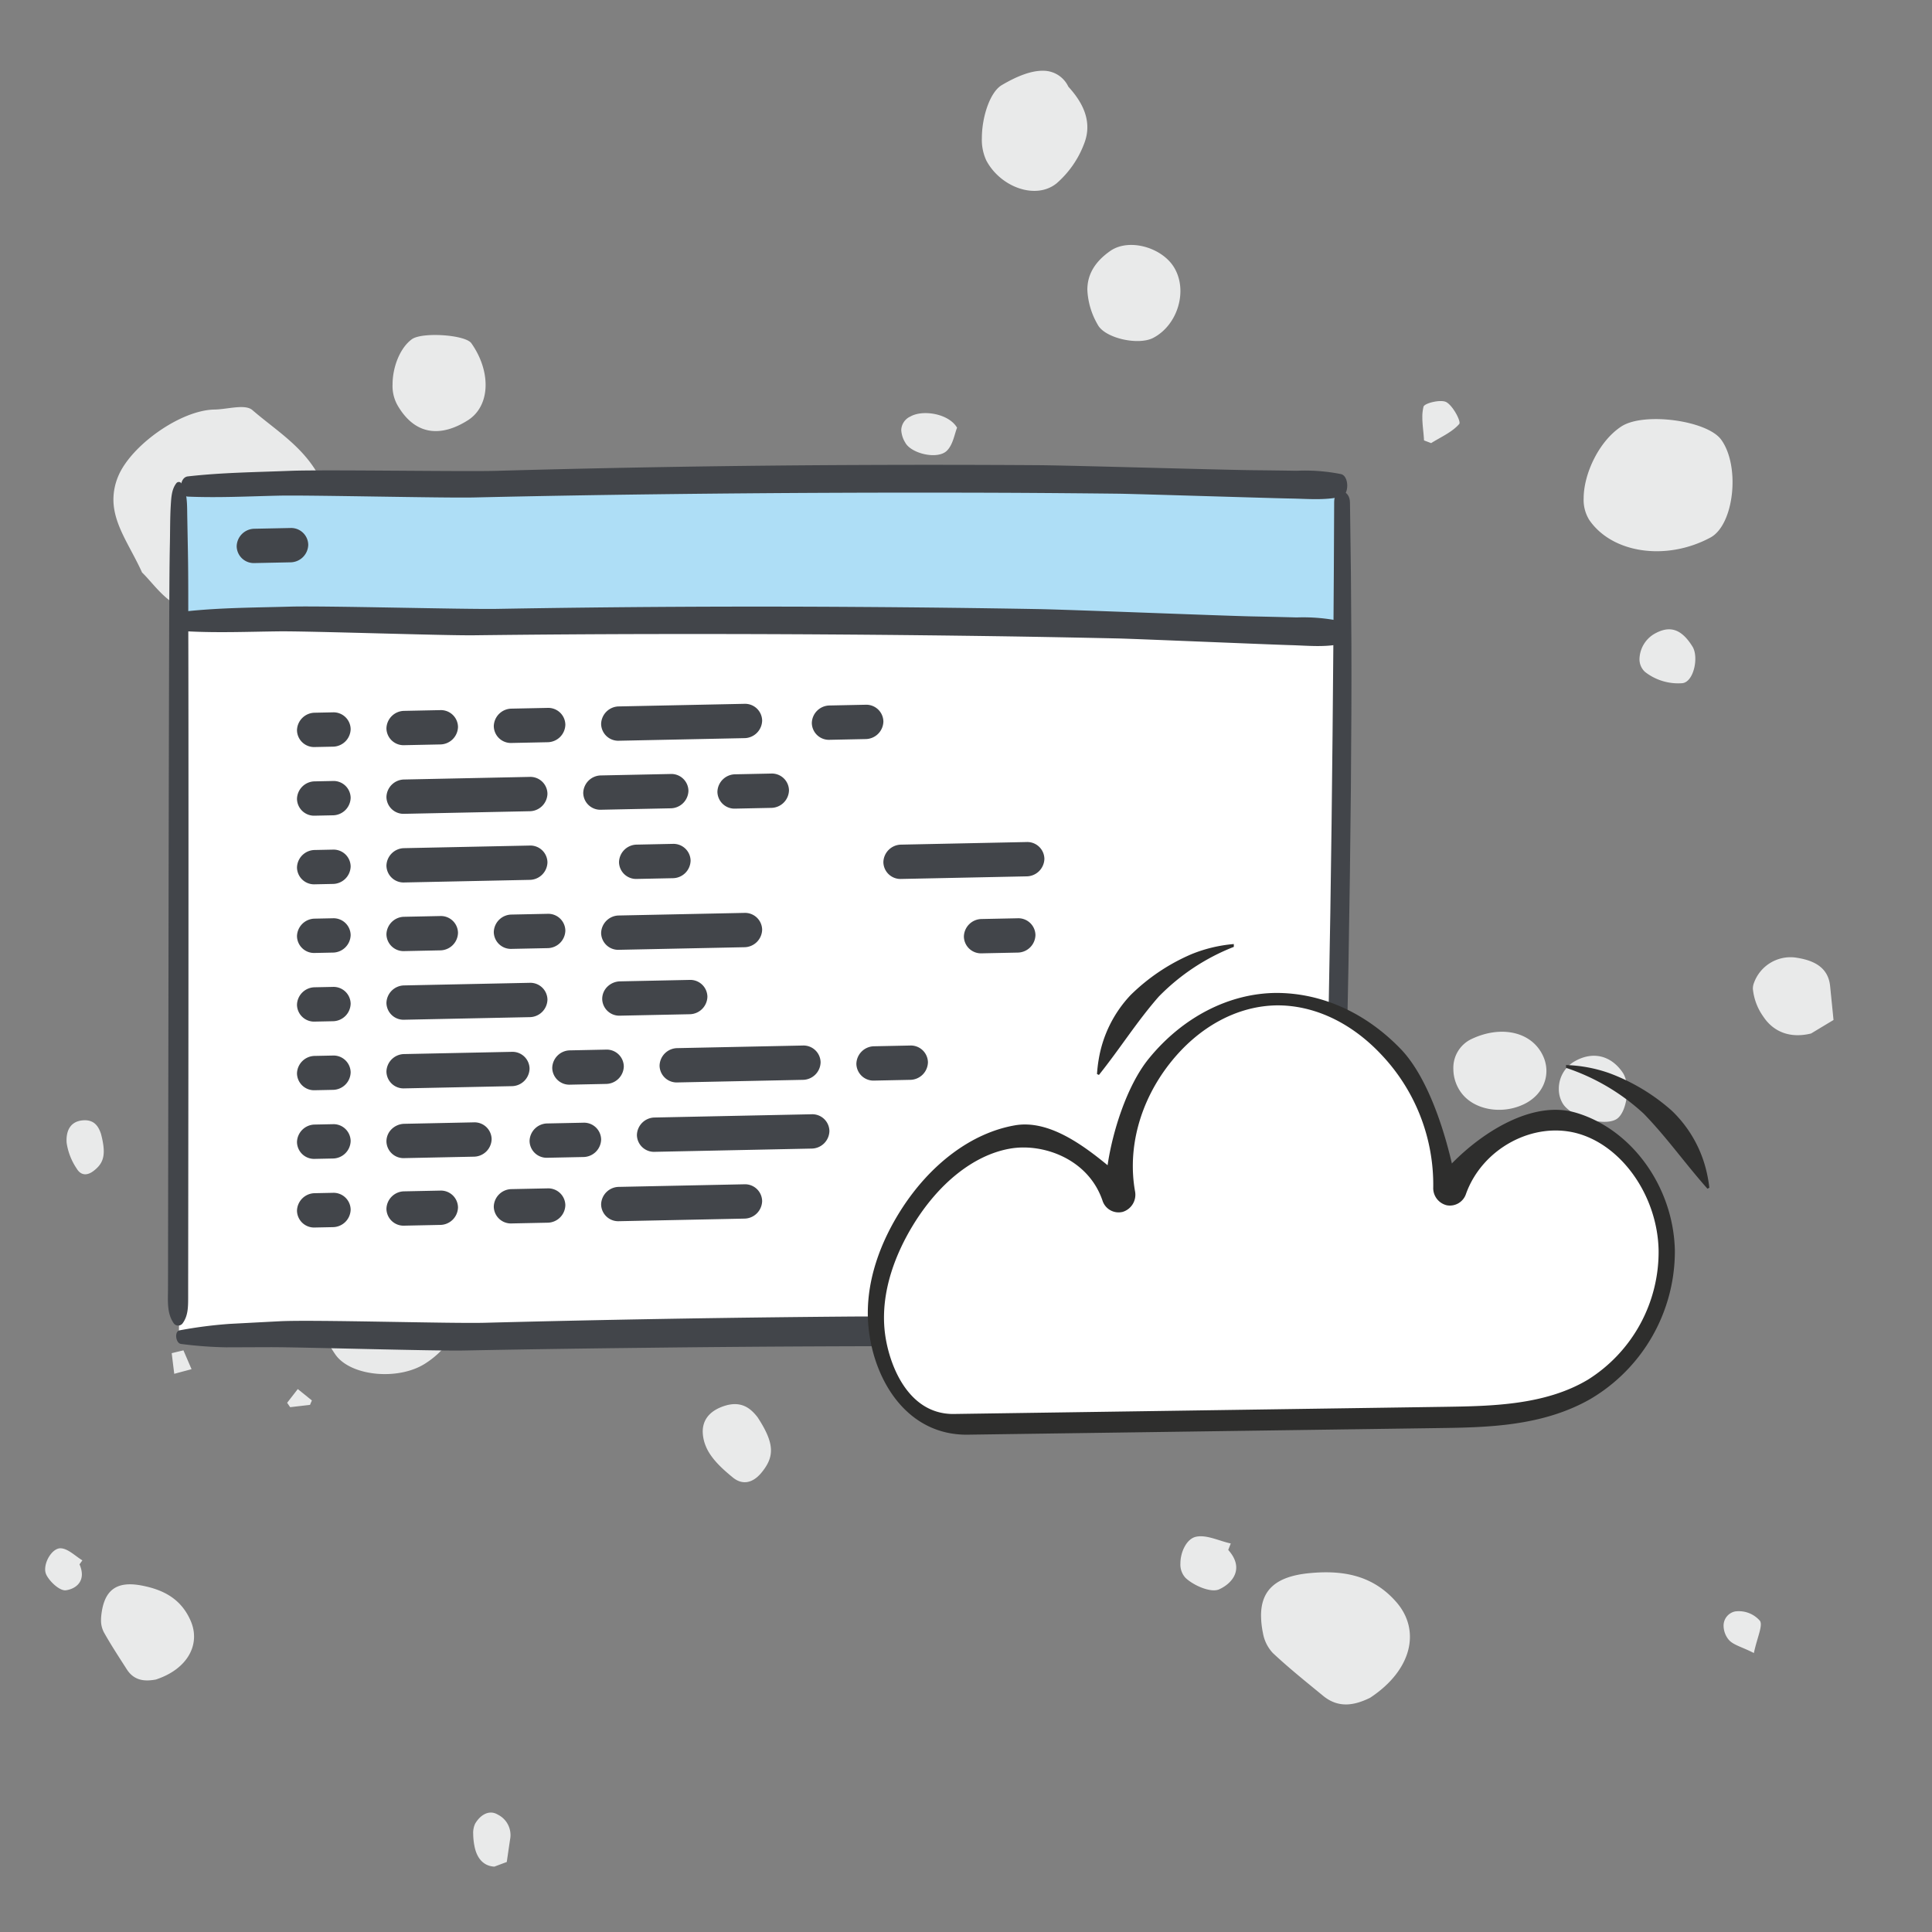 <svg id="Gruppe_30033" data-name="Gruppe 30033" xmlns="http://www.w3.org/2000/svg" width="366" height="366" viewBox="0 0 366 366">
  <rect x="0" y="0" width="366" height="366" fill="#808080" stroke="none"/>
  <rect id="Rechteck_1605" data-name="Rechteck 1605" width="366" height="366" fill="rgba(255,255,255,0)"/>
  <g id="Gruppe_26852" data-name="Gruppe 26852" transform="translate(8.555 13.397)">
    <path id="Clip-2" d="M137.61,4.05c-.158,0-.316.006-.478.016h0a11.778,11.778,0,0,0-4.892,1.905h0c-1.3.774-1.429,1.955-.4,3.262h0c1.478,1.884,3.059,2.364,6.974,1.344h0c1.169-.4,2.728-1.107,2.567-3.377h0c-.169-2.333-1.826-3.144-3.74-3.15h-.035ZM55.234.246c-1.368.718-3.056,2.577-2.881,3.717h0c.291,1.952,1.829,3.885,4.911,2.546h0c.252.18.5.359.756.543h0c.808-1.351,2.2-2.678,2.282-4.068h0C60.4,1.515,58.128,0,56.337,0h0a2.328,2.328,0,0,0-1.1.246ZM44.526,11.052c-2.456,1.361-4.8,2.912-7.168,4.423h0c-2.3,1.479-2.252,3.662-1.915,5.5h0c1.973,6.014,6.663,8.515,11.1,6.6h0c4.211-1.819,5.918-5.2,6.7-9.258h0c.934-4.852-.865-7.214-5.824-7.7h0c-.214-.021-.443-.032-.672-.032h0a4.732,4.732,0,0,0-2.22.475Zm200.648,7.291c-1.77,1.849-4.888,3.939-6.336,6.865h0a20.575,20.575,0,0,0,.465,19.243h0c1.729,3.266,4.412,7.377,7.484,8.268h0c5.1,1.473,10.58,2.326,16.332-.68h0c5.857-3.059,8.9-8.261,12.809-12.782h0c1.2-1.386.136-4.732.1-7.18h0c-.095-6.451-6.9-15.967-12.788-18.3h0a11.4,11.4,0,0,0-4.244-.845h0c-4.783,0-8.834,3.174-13.82,5.416ZM93.356,24.456q.444,1.643.878,3.276h0c1.192-.512,2.38-1.029,3.568-1.537h0c-.173-.743-.355-1.485-.533-2.219h0c-1.306.155-2.608.315-3.914.479ZM226.767,28.3c-3.183.794-5.684,4.432-4.651,7.353h0a10.894,10.894,0,0,0,3.176,4.418h0c2.1,1.785,4.5,1.009,6.375-.032h0c2.556-.653,3.254-3.271,2.354-7.607h0c-.411-2-4-4.223-6.464-4.223h0a3.14,3.14,0,0,0-.79.092Zm-22.413,7.191c-1.566.332-3.265,3.7-2.907,5.577h0c.592,3.108,3.8,5.38,6.535,4.621h0a5.522,5.522,0,0,0,3.474-6.389h0c-.835-2.6-2.408-4.04-5.08-4.04h0a9.817,9.817,0,0,0-2.022.231Zm-44.245.622c-1.883,1.242-2.529,5.166-1.372,7.246h0c1.63,2.937,4.33,3.126,5.993,1.286h0c1.232-1.369.985-4.605,1.4-7.012h0c-1.311-1.716-2.5-2.373-3.633-2.373h0a4.384,4.384,0,0,0-2.383.853Zm-73.073,10.3c.146,1.25.291,2.51.437,3.761h0c.282.118.564.235.842.353h0c.715-.888,1.438-1.777,2.153-2.67h0q-1.3-1.008-2.6-2.017h0c-.278.193-.555.381-.833.573Zm15.182,1.969a5.185,5.185,0,0,0-3.481,5.507h0q-.888.507-1.765,1.12h0c-4.052,2.858-4.943,11.834-1.686,16.961h0c4.586,7.2,12.6,8.859,19.333,4h0c4.266-3.086,5.04-14.06,1.383-19.634h0a10.364,10.364,0,0,0-7.589-4.639h0c-.024-.128-.055-.26-.086-.391h0c-.437-1.841-2.487-3.118-4.651-3.118h0a5.367,5.367,0,0,0-1.459.2Zm40.333,12.925c-1.241.326-2.041,1.407-3.734,2.665h0c2.4.9,4.166,2.057,5.088,1.8h0c1.34-.365,2.812-1.727,2.873-2.7h0c.085-1.271-1.176-1.962-2.737-1.962h0a5.894,5.894,0,0,0-1.491.2Zm133.9,5.676c-5.679,3.519-5.381,8.489-2.446,13.111h0c2.717,4.26,9.226,4.426,14.588.643h0c1.613-1.141,2.159-9.354.749-11.278h0c-1.678-2.279-5.328-3.647-8.549-3.647h0a7.433,7.433,0,0,0-4.342,1.172Zm-97.808,1.9a14.781,14.781,0,0,0,1.22,3.875h0c.192.31,2.216-.089,2.863-.735h0c.522-.521.615-2.547.243-2.775h0a13.408,13.408,0,0,0-3.785-1.084h0c-.179.241-.359.478-.541.718ZM3.743,81.357C1.4,81.847.085,83.191,0,85.105H0q.442,1.17.876,2.343h0q2.134.31,4.261.625h0a4.326,4.326,0,0,0,4.715-2.322h0c1-1.654-.067-3.338-1.728-4.3h0A4.093,4.093,0,0,0,6.2,81.088h0a12.635,12.635,0,0,0-2.455.268Zm142.643,2.386a6.781,6.781,0,0,0-3,4.1h0c-.307,1.439,2.875,2.985,4.554,2.578h0c2.863-.7,3.838-1.993,3.205-4.25h0a4,4,0,0,0-3.563-2.735h0a2.464,2.464,0,0,0-1.2.3Zm18.8,2.186c-5.157,1.374-8.129,7.032-6.645,12.666h0c.79,3.022,8.129,5.728,12.283,4.534h0c3.022-.864,6.417-7.535,5.335-10.484h0c-1.29-3.5-6.308-6.855-9.819-6.855h0a4.587,4.587,0,0,0-1.155.139Zm41.353,13.254c-1.656,5.552-.038,10.281,7.526,13.962h0c5.181,2.52,10.654-.838,10.042-6.471h0c-.375-3.454-1.746-6.8-2.969-11.3h0a45.1,45.1,0,0,0-7.117-1.353h0c-.128-.007-.255-.007-.379-.007h0a6.941,6.941,0,0,0-7.1,5.167Zm18.883,21.154c-1.208,1.369-1.393,3.716-1.2,5.588h0c.041.45,4,1.422,4.829.789h0c1.541-1.173,2.108-3.356,3.072-5.118h0c-.41-.531-.816-1.063-1.227-1.594h0c-.59.02-1.268-.02-1.947-.065h0c-.554-.033-1.107-.065-1.614-.065h0a2.669,2.669,0,0,0-1.91.466Zm19.234,2.248c-1.643,1.888-2.829,5.615-2.053,7.757h0c1.248,3.43,6.1,4.473,8.639,2.948h0A6.987,6.987,0,0,0,253.7,123.3h0c-.9-1.374-3.054-2.26-5.135-2.26h0a5.094,5.094,0,0,0-3.91,1.538ZM79.719,125.126c-2.325.9-4.34,3.114-6.006,5.154h0c-1.474,1.811-1.1,3.775.965,5.457h0c2.97,2.416,5.426,2.522,10.47-.788h0c1.457-1.15,3.326-2.954,2.031-6.557h0c-1-2.785-2.788-3.822-4.764-3.822h0a7.539,7.539,0,0,0-2.7.555Zm78.437,27.329a5.286,5.286,0,0,0-1.468,7.19h0c1.394,2.291,4.907,3.252,7.062,1.936h0c2.236-1.364,3.213-5.523,1.519-7.618h0A5.556,5.556,0,0,0,161,151.6h0a5.579,5.579,0,0,0-2.842.854ZM269.7,162.975c-2.041,1.176-3.186,6.078-1.488,7.832h0c1.141,1.183,3.228,1.474,4.376,1.947h0c2.69-1.572,3.462-6.508,2.123-8.84h0a2.917,2.917,0,0,0-2.566-1.736h0a5.1,5.1,0,0,0-2.445.8Zm53.481,15.335c-5.009,2.672-7.485,9.339-4.31,13.284h0a18.641,18.641,0,0,0,7.524,5.231h0c4.436,1.732,8.112-.542,10.794-2.988h0a5.242,5.242,0,0,0,3.022-4.766h0V188.8c-.042-2.073-.967-4.608-2.721-7.579h0c-1.314-2.232-6.037-3.77-10.022-3.77h0a9.347,9.347,0,0,0-4.287.855Zm-31.095,21.1c-2.548,1.365-3.951,7.676-2.482,10.5h0c2.436,4.672,9.005,6.614,13.37,3.942h0c3.79-2.314,5.576-8.555,3.09-12.092h0c-1.96-2.792-4.34-4.325-7.343-4.325h0a14.3,14.3,0,0,0-6.636,1.978ZM54.714,216.017c-1.474,1.543-2.889,4.83-2.189,6.377h0c1.206,2.656,4.026,4.812,7.469,1.729h0l1.221.482h0c.484-2.229,1.734-4.637,1.261-6.643h0c-.407-1.729-2.875-2.9-5.038-2.9h0a3.723,3.723,0,0,0-2.724.956Zm63.622,13.652c.979,1.007,1.949,2.013,2.928,3.02h0q2.518-1.319,5.037-2.641h0c-.632-.684-1.254-1.37-1.886-2.06h0c-2.026.559-4.048,1.122-6.079,1.681ZM44.293,230.69a7.4,7.4,0,0,0-3.832,1.884h0c-2.845,3.036-5.463,6.307-8.115,9.536h0c-2.582,3.143-1.6,6.331-.369,8.877h0c5.247,7.977,12.808,9.653,18.168,4.954h0c5.095-4.464,6.052-10.143,5.45-16.433h0c-.6-6.252-3.121-9.17-8.032-9.17h0a17.007,17.007,0,0,0-3.27.352Zm225.889,30.523c-.171.452-.342.9-.512,1.348h0c1.153,1.836,2.059,3.962,3.626,5.324h0c.44.382,3.413-1.157,4.132-2.436h0c.581-1.035-.181-4.157-.86-4.332h0a7.971,7.971,0,0,0-2.01-.224h0c-1.432,0-2.927.251-4.375.32Zm-227.046,57.6c-1.141.821-1.486,2.6-2.675,4.888h0c2.907.611,5.272,1.761,6.119,1.135h0a5.3,5.3,0,0,0,1.76-4.7h0a2.742,2.742,0,0,0-2.755-2.174h0a4.27,4.27,0,0,0-2.449.848Zm103.522-50.586c-3.3,2.384-4.277,7.7-2.2,11.964h0c2.042,4.2,6.693,5.47,10.384,2.836h0c3.622-2.585,4.364-7.984,1.8-13.094h0a6.036,6.036,0,0,0-5.534-3.162h0a7.625,7.625,0,0,0-4.452,1.456Zm-22.633,4.1c.6,1.246,1.188,2.5,1.788,3.745h0c.372.032.741.064,1.114.1h0c.55-1.144,1.1-2.288,1.65-3.435h0c-1.256-.422-2.508-.84-3.764-1.266h0c-.262.285-.529.572-.788.857Zm20.491,15.2c-2.556,1.6-4.34,7.774-2.922,10.126h0c1.205,2,6.563,2.737,8.814,1.209h0c3.395-2.3,4.153-5.913,1.969-9.412h0a6,6,0,0,0-5.05-2.7h0a5.265,5.265,0,0,0-2.812.776Zm110.585,5c-6.325,4.35-7.806,14.6-3.32,22.945h0c2.4,4.466,13.472,5.691,18.525,2.049h0c3.677-2.649,5.285-14.692,2.521-18.922h0c-2.737-4.2-8.925-7.145-13.641-7.145h0a7.165,7.165,0,0,0-4.085,1.072Zm-28.777,10.555a10.2,10.2,0,0,0-2.135,7.045h0c.2,2.185,4.946,3.178,6.935,1.945h0c3.387-2.107,4.1-4.34,2.345-7.335h0a5.705,5.705,0,0,0-4.657-2.705h0a3.231,3.231,0,0,0-2.488,1.05Zm-65.245,22.372c-3.059,2.005-4.194,5.252-3.252,9.081h0q1.283,2.126,2.56,4.255h0q3.205-.32,6.414-.644h0c3.861-.378,5-3.566,5.429-6.684h0a7.36,7.36,0,0,0-4.856-7.758h0a2.939,2.939,0,0,0-1.1-.192h0a10.824,10.824,0,0,0-5.193,1.942Z" transform="translate(0 340.217) rotate(-90)" fill="#e9eaea"/>
    <g id="Gruppe_24693" data-name="Gruppe 24693" transform="translate(23.248 74.658)">
      <g id="Gruppe_23390" data-name="Gruppe 23390" transform="translate(0 0)">
        <g id="Gruppe_23393" data-name="Gruppe 23393">
          <path id="Pfad_48713" data-name="Pfad 48713" d="M-.26-.718C-.5,7.337-.444,149.356-.723,158.586c73.507.21,146.334.085,219.609-.227,0-8.329-.187-153.589-.187-160.357Z" transform="translate(2.808 6.272)" fill="#fff"/>
          <path id="Pfad_48714" data-name="Pfad 48714" d="M-.26-.118C-.5,1.2-.444,24.456-.723,25.968c73.507.034,146.334.014,219.609-.037,0-1.364-.187-25.15-.187-26.258Z" transform="translate(2.808 4.6)" fill="#aedef6"/>
          <path id="Pfad_48716" data-name="Pfad 48716" d="M-.738-2.643c5.739.3,11.475.069,17.209,0S47.7-1.832,53.433-1.9q17.06-.206,34.125-.235,34.284-.062,68.582.465,9.689.16,19.379.372c3.179.073,29.4,1.181,32.578,1.263,3.222.083,6.477.457,9.65-.241,1.492-.327,1.532-3.856,0-4.275a34.627,34.627,0,0,0-8.42-.728q-4.306-.115-8.614-.2c-5.742-.127-34.525-1.28-40.267-1.381q-17.072-.3-34.141-.406Q92.01-7.5,57.736-6.9c-6.456.1-32.66-.61-39.113-.427S5.69-7.137-.738-6.471c-1.711.177-1.8,3.729,0,3.828" transform="translate(4.531 34.193)" fill="#42454a"/>
          <path id="Pfad_48715" data-name="Pfad 48715" d="M-.749-3.379c5.742.24,11.476-.054,17.208-.183s31.232.472,36.968.343q17.057-.389,34.12-.6,34.281-.432,68.583-.276,9.69.056,19.382.163c3.18.038,29.41.864,32.589.912,3.223.049,6.482.388,9.648-.345,1.488-.343,1.49-3.872-.046-4.275a34.615,34.615,0,0,0-8.428-.637q-4.307-.069-8.615-.111c-5.743-.065-34.537-.908-40.28-.946q-17.075-.11-34.145-.036-34.294.142-68.56,1.108c-6.454.174-32.664-.257-39.116,0S5.63-7.941-.79-7.207c-1.709.2-1.759,3.749.041,3.828" transform="translate(4.559 9.404)" fill="#42454a"/>
          <path id="Pfad_48718" data-name="Pfad 48718" d="M-1.61-1.1c-.114,31.442-.608,90.53-1.754,121.89q-.485,13.262-1.112,26.5c-.165,3.461,3.705,3.626,3.862.174,1.42-31.295,2.4-90.388,2.267-121.823Q1.6,12.343,1.385-.964C1.342-3.654-1.6-3.8-1.61-1.1" transform="translate(222.553 8.105)" fill="#42454a"/>
          <path id="Pfad_48717" data-name="Pfad 48717" d="M-.887-.149c-.856,1.133-.939,2.6-1.035,4.21-.138,2.328-.114,4.708-.161,7.049-.086,4.254-.1,8.519-.123,12.784-.047,8.664-.112,45.557-.126,54.223q-.04,26.239-.08,52.48-.012,7.27-.022,14.55,0,3.529-.011,7.057c0,2.378-.252,4.737,1,6.628a1.047,1.047,0,0,0,1.811.083c.96-1.36,1.006-2.9,1.008-4.774q0-3.528.007-7.056.007-6.4.013-12.789.012-13.013.026-26.017c.017-17.494.033-63.2-.019-80.7-.014-4.848.016-9.7-.07-14.555Q1.265,9.5,1.2,5.966C1.166,3.88,1.247,1.5.126-.1A.59.59,0,0,0-.887-.149" transform="translate(2.468 3.665)" fill="#42454a"/>
          <path id="Pfad_48719" data-name="Pfad 48719" d="M-.516-5.72a76.734,76.734,0,0,0,8.6.641c2.765-.007,5.529-.023,8.293-.03,5.633-.01,31.012.737,36.643.631q17.047-.324,34.1-.508,33.8-.412,67.61-.28c12.807.05,48.657,1.2,61.467,1.361,1.2.019,2.094-1.254,2.146-2.907.067-2.134.006-4.275-.023-6.422-.048-3.541-3.613-3.562-3.863-.174-.156,2.13-.345,4.259-.407,6.4.716-.966,1.431-1.941,2.146-2.907-22.751-.165-68.538-1.189-91.279-.985q-33.961.286-67.9,1.169c-6.348.17-32.451-.609-38.792-.29q-4.76.246-9.52.5A83.6,83.6,0,0,0-.764-8.3c-1.08.188-.754,2.471.248,2.578" transform="translate(3.005 172.263)" fill="#42454a"/>
          <path id="Pfad_48721" data-name="Pfad 48721" d="M-1.9-.345,27.79-.96a3.241,3.241,0,0,1,3.389,3.18A3.408,3.408,0,0,1,27.79,5.541L-1.9,6.156A3.24,3.24,0,0,1-5.289,2.975,3.406,3.406,0,0,1-1.9-.345" transform="translate(94.143 123.992)" fill="#42454a"/>
          <path id="Pfad_48722" data-name="Pfad 48722" d="M-1.9-.276,21.825-.768a3.24,3.24,0,0,1,3.389,3.18,3.406,3.406,0,0,1-3.389,3.32L-1.9,6.224a3.24,3.24,0,0,1-3.389-3.18A3.406,3.406,0,0,1-1.9-.276" transform="translate(46.693 72.896)" fill="#42454a"/>
          <path id="Pfad_48723" data-name="Pfad 48723" d="M-1.9-.079l6.779-.14A3.24,3.24,0,0,1,8.268,2.962,3.406,3.406,0,0,1,4.879,6.282L-1.9,6.423a3.241,3.241,0,0,1-3.389-3.18A3.407,3.407,0,0,1-1.9-.079" transform="translate(46.693 137.712)" fill="#42454a"/>
          <path id="Pfad_48724" data-name="Pfad 48724" d="M-1.9-3.726a3.241,3.241,0,0,1-3.389-3.18A3.408,3.408,0,0,1-1.9-10.228l6.779-.14A3.241,3.241,0,0,1,8.268-7.187,3.406,3.406,0,0,1,4.879-3.866Z" transform="translate(67.028 147.44)" fill="#42454a"/>
          <path id="Pfad_48725" data-name="Pfad 48725" d="M-1.9-3.725A3.241,3.241,0,0,1-5.29-6.906,3.408,3.408,0,0,1-1.9-10.227l6.779-.14A3.239,3.239,0,0,1,8.267-7.186,3.406,3.406,0,0,1,4.878-3.866Z" transform="translate(109.395 68.856)" fill="#42454a"/>
          <path id="Pfad_48726" data-name="Pfad 48726" d="M-1.9-3.725a3.24,3.24,0,0,1-3.389-3.18A3.407,3.407,0,0,1-1.9-10.227l6.779-.14A3.24,3.24,0,0,1,8.268-7.186,3.406,3.406,0,0,1,4.879-3.866Z" transform="translate(135.718 120.378)" fill="#42454a"/>
          <path id="Pfad_48727" data-name="Pfad 48727" d="M-1.9-.237,18.435-.658a3.24,3.24,0,0,1,3.39,3.18,3.406,3.406,0,0,1-3.39,3.321L-1.9,6.264a3.24,3.24,0,0,1-3.389-3.18A3.406,3.406,0,0,1-1.9-.237" transform="translate(46.693 111.865)" fill="#42454a"/>
          <path id="Pfad_48728" data-name="Pfad 48728" d="M-1.9-.276,21.825-.768a3.242,3.242,0,0,1,3.389,3.182,3.407,3.407,0,0,1-3.389,3.321L-1.9,6.225a3.24,3.24,0,0,1-3.389-3.18A3.408,3.408,0,0,1-1.9-.276" transform="translate(46.693 98.899)" fill="#42454a"/>
          <path id="Pfad_48729" data-name="Pfad 48729" d="M-1.9-.079l6.779-.14a3.24,3.24,0,0,1,3.389,3.18A3.406,3.406,0,0,1,4.879,6.282L-1.9,6.423A3.241,3.241,0,0,1-5.289,3.242,3.407,3.407,0,0,1-1.9-.079" transform="translate(46.693 85.7)" fill="#42454a"/>
          <path id="Pfad_48730" data-name="Pfad 48730" d="M-1.9-.079l6.779-.14A3.24,3.24,0,0,1,8.267,2.96,3.406,3.406,0,0,1,4.878,6.282L-1.9,6.423A3.242,3.242,0,0,1-5.29,3.242,3.407,3.407,0,0,1-1.9-.079" transform="translate(156.086 86.122)" fill="#42454a"/>
          <path id="Pfad_48731" data-name="Pfad 48731" d="M-5.7-3.647l-6.779.14a3.24,3.24,0,0,1-3.389-3.181,3.407,3.407,0,0,1,3.389-3.321l6.779-.14a3.24,3.24,0,0,1,3.389,3.18A3.406,3.406,0,0,1-5.7-3.647" transform="translate(77.609 95.209)" fill="#42454a"/>
          <path id="Pfad_48732" data-name="Pfad 48732" d="M-5.7-3.647l-6.777.14A3.241,3.241,0,0,1-15.87-6.687a3.408,3.408,0,0,1,3.391-3.321l6.779-.141h0a3.241,3.241,0,0,1,3.39,3.18A3.407,3.407,0,0,1-5.7-3.647" transform="translate(101.334 81.958)" fill="#42454a"/>
          <path id="Pfad_48733" data-name="Pfad 48733" d="M-5.7,0a3.24,3.24,0,0,1,3.39,3.18A3.407,3.407,0,0,1-5.7,6.5l-6.777.14a3.24,3.24,0,0,1-3.391-3.18A3.406,3.406,0,0,1-12.479.14Z" transform="translate(88.681 110.786)" fill="#42454a"/>
          <path id="Pfad_48734" data-name="Pfad 48734" d="M-5.7,0a3.24,3.24,0,0,1,3.391,3.18A3.406,3.406,0,0,1-5.7,6.5l-6.777.14a3.239,3.239,0,0,1-3.39-3.18A3.406,3.406,0,0,1-12.479.14Z" transform="translate(84.386 124.632)" fill="#42454a"/>
          <path id="Pfad_48735" data-name="Pfad 48735" d="M0-2.016a3.253,3.253,0,0,1,.991-2.32,3.537,3.537,0,0,1,2.4-1L16.54-5.61a3.241,3.241,0,0,1,3.389,3.182A3.407,3.407,0,0,1,16.54.891L3.389,1.164A3.24,3.24,0,0,1,0-2.016" transform="translate(82.279 103.19)" fill="#42454a"/>
          <path id="Pfad_48736" data-name="Pfad 48736" d="M0-2.016a3.252,3.252,0,0,1,.991-2.32,3.54,3.54,0,0,1,2.4-1L16.54-5.611A3.241,3.241,0,0,1,19.928-2.43,3.407,3.407,0,0,1,16.54.891L3.389,1.163A3.24,3.24,0,0,1,0-2.016Z" transform="translate(41.404 130.176)" fill="#42454a"/>
          <path id="Pfad_48738" data-name="Pfad 48738" d="M-1.9-.276,21.825-.767a3.241,3.241,0,0,1,3.389,3.181,3.407,3.407,0,0,1-3.389,3.321L-1.9,6.226a3.24,3.24,0,0,1-3.389-3.18A3.408,3.408,0,0,1-1.9-.276" transform="translate(87.363 137.065)" fill="#42454a"/>
          <path id="Pfad_48739" data-name="Pfad 48739" d="M-1.9-.276,21.825-.767a3.241,3.241,0,0,1,3.389,3.181,3.407,3.407,0,0,1-3.389,3.321L-1.9,6.226a3.24,3.24,0,0,1-3.389-3.18A3.408,3.408,0,0,1-1.9-.276" transform="translate(87.364 85.652)" fill="#42454a"/>
          <path id="Pfad_48741" data-name="Pfad 48741" d="M-1.9-3.922A3.24,3.24,0,0,1-5.292-7.1,3.407,3.407,0,0,1-1.9-10.422l23.724-.492a3.239,3.239,0,0,1,3.389,3.18,3.405,3.405,0,0,1-3.389,3.321Z" transform="translate(98.439 120.925)" fill="#42454a"/>
          <path id="Pfad_48742" data-name="Pfad 48742" d="M-3.8-3.647l-3.389.07a3.242,3.242,0,0,1-3.39-3.18,3.408,3.408,0,0,1,3.39-3.322l3.389-.07A3.24,3.24,0,0,1-.413-6.967,3.406,3.406,0,0,1-3.8-3.647" transform="translate(35.038 148.063)" fill="#42454a"/>
          <path id="Pfad_48743" data-name="Pfad 48743" d="M-3.8-3.647l-3.389.07a3.242,3.242,0,0,1-3.39-3.182,3.407,3.407,0,0,1,3.39-3.32l3.389-.07A3.24,3.24,0,0,1-.413-6.968,3.406,3.406,0,0,1-3.8-3.647" transform="translate(35.038 135.061)" fill="#42454a"/>
          <path id="Pfad_48744" data-name="Pfad 48744" d="M-3.8-3.646l-3.389.07a3.241,3.241,0,0,1-3.39-3.18,3.406,3.406,0,0,1,3.39-3.32l3.389-.07A3.239,3.239,0,0,1-.413-6.967,3.405,3.405,0,0,1-3.8-3.646" transform="translate(35.038 122.055)" fill="#42454a"/>
          <path id="Pfad_48745" data-name="Pfad 48745" d="M-3.8-3.647l-3.389.07a3.242,3.242,0,0,1-3.39-3.18,3.408,3.408,0,0,1,3.39-3.322l3.389-.07A3.24,3.24,0,0,1-.413-6.967,3.406,3.406,0,0,1-3.8-3.647" transform="translate(35.038 109.054)" fill="#42454a"/>
          <path id="Pfad_48746" data-name="Pfad 48746" d="M-3.8-3.647l-3.389.07a3.241,3.241,0,0,1-3.39-3.181,3.408,3.408,0,0,1,3.39-3.321l3.389-.07A3.24,3.24,0,0,1-.413-6.969,3.407,3.407,0,0,1-3.8-3.647" transform="translate(35.038 96.052)" fill="#42454a"/>
          <path id="Pfad_48747" data-name="Pfad 48747" d="M-3.8-3.646l-3.389.07a3.24,3.24,0,0,1-3.39-3.18,3.407,3.407,0,0,1,3.39-3.321l3.389-.07A3.239,3.239,0,0,1-.413-6.967,3.406,3.406,0,0,1-3.8-3.646" transform="translate(35.038 83.046)" fill="#42454a"/>
          <path id="Pfad_48748" data-name="Pfad 48748" d="M-1.9-.276,21.825-.768a3.242,3.242,0,0,1,3.389,3.182,3.408,3.408,0,0,1-3.389,3.321L-1.9,6.225a3.24,3.24,0,0,1-3.389-3.18A3.407,3.407,0,0,1-1.9-.276" transform="translate(46.693 59.89)" fill="#42454a"/>
          <path id="Pfad_48749" data-name="Pfad 48749" d="M-1.9-.276,21.825-.768a3.241,3.241,0,0,1,3.389,3.181,3.408,3.408,0,0,1-3.389,3.321L-1.9,6.225a3.24,3.24,0,0,1-3.389-3.18A3.407,3.407,0,0,1-1.9-.276" transform="translate(140.833 72.229)" fill="#42454a"/>
          <path id="Pfad_48750" data-name="Pfad 48750" d="M-1.9-.079l6.779-.14A3.24,3.24,0,0,1,8.268,2.96,3.407,3.407,0,0,1,4.879,6.282l-6.779.14A3.241,3.241,0,0,1-5.289,3.242,3.407,3.407,0,0,1-1.9-.079" transform="translate(46.693 46.691)" fill="#42454a"/>
          <path id="Pfad_48751" data-name="Pfad 48751" d="M-5.7-3.647l-6.779.141a3.241,3.241,0,0,1-3.389-3.182,3.407,3.407,0,0,1,3.389-3.321l6.779-.14a3.24,3.24,0,0,1,3.389,3.18A3.406,3.406,0,0,1-5.7-3.647" transform="translate(77.609 56.199)" fill="#42454a"/>
          <path id="Pfad_48752" data-name="Pfad 48752" d="M-5.7-3.647l-6.779.14a3.24,3.24,0,0,1-3.389-3.181,3.406,3.406,0,0,1,3.389-3.321l6.779-.14a3.24,3.24,0,0,1,3.389,3.18A3.406,3.406,0,0,1-5.7-3.647" transform="translate(137.858 55.602)" fill="#42454a"/>
          <path id="Pfad_48753" data-name="Pfad 48753" d="M-1.9-3.8A3.24,3.24,0,0,1-5.289-6.98,3.406,3.406,0,0,1-1.9-10.3l13.151-.273a3.241,3.241,0,0,1,3.389,3.182,3.407,3.407,0,0,1-3.389,3.32Z" transform="translate(83.975 69.143)" fill="#42454a"/>
          <path id="Pfad_48754" data-name="Pfad 48754" d="M-15.206-3.647l-23.726.492A3.241,3.241,0,0,1-42.32-6.336a3.406,3.406,0,0,1,3.389-3.32l23.726-.492a3.24,3.24,0,0,1,3.389,3.18,3.407,3.407,0,0,1-3.389,3.322" transform="translate(124.395 55.426)" fill="#42454a"/>
          <path id="Pfad_48755" data-name="Pfad 48755" d="M-3.8-3.647l-3.389.07a3.241,3.241,0,0,1-3.39-3.18,3.408,3.408,0,0,1,3.39-3.322l3.389-.07A3.241,3.241,0,0,1-.413-6.968,3.406,3.406,0,0,1-3.8-3.647" transform="translate(35.038 70.045)" fill="#42454a"/>
          <path id="Pfad_48756" data-name="Pfad 48756" d="M-3.8-3.647l-3.389.07a3.241,3.241,0,0,1-3.39-3.181,3.408,3.408,0,0,1,3.39-3.321l3.389-.07A3.24,3.24,0,0,1-.413-6.969,3.406,3.406,0,0,1-3.8-3.647" transform="translate(35.038 57.042)" fill="#42454a"/>
          <path id="Pfad_48757" data-name="Pfad 48757" d="M-1.9-.079l6.779-.14a3.24,3.24,0,0,1,3.389,3.18A3.406,3.406,0,0,1,4.879,6.282L-1.9,6.423A3.241,3.241,0,0,1-5.289,3.242,3.407,3.407,0,0,1-1.9-.079" transform="translate(18.323 12.19)" fill="#42454a"/>
        </g>
        <g id="_0003" data-name="0003" transform="translate(132.593 90.778)">
          <path id="Pfad_52120" data-name="Pfad 52120" d="M17.029,80.148c29.638-.416,61.527-1.264,91.165-1.68,9.437-.133,20.672.439,28.966-4.321,8.639-4.954,14.975-15.609,14.722-25.989s-6.97-20.731-16.458-23.449S116,27.082,110.131,37.878C108.191,17.512,94.914.324,77.935.441S44.406,20.657,47.675,38.264A16.652,16.652,0,0,0,28.709,27.3,30.567,30.567,0,0,0,8.382,40.984C4.547,47.067,1,55.9,1.9,63.145s5.016,17.144,15.128,17" transform="translate(-0.368 10.127)" fill="#fff"/>
          <path id="Pfad_52121" data-name="Pfad 52121" d="M135.27,22.647h0c-7.937-2.278-17.336,3.522-23.337,9.658-1.58-6.832-4.727-16.558-9.723-21.721C95.612,3.761,87.318,0,78.665,0,69.7.065,60.89,4.61,54.5,12.47c-4.185,5.155-6.9,14.02-7.784,20.171-4.9-4.017-11.318-8.68-17.616-7.548-8.176,1.444-16.072,7.362-21.662,16.231C4.1,46.632.356,54.881,1.5,64.044c1.214,9.776,7.4,19.644,18.5,19.644l89.17-1.25c9.313-.127,19.876-.277,29.06-5.538a32.5,32.5,0,0,0,15.948-28.2c-.3-12.046-8.246-23-18.9-26.054M58.432,13.44C63.881,6.452,71.285,2.408,78.912,2.355c7.094,0,14.123,3.363,19.794,9.473a35.814,35.814,0,0,1,9.7,24.981,3.344,3.344,0,0,0,2.585,3.422A3.211,3.211,0,0,0,114.6,38.1c3.1-8.709,12.927-13.929,21.433-11.4,8.353,2.49,14.828,11.936,15.064,21.975a28.577,28.577,0,0,1-13.389,24.589c-8.135,4.857-18.291,5.01-27.271,5.146L17.462,79.765c-8.762,0-12.255-9.7-12.939-15.426-.949-7.955,2.328-15.379,5.243-20.2,4.872-8.049,11.544-13.375,18.311-14.616a14.744,14.744,0,0,1,2.709-.245c5.741,0,12.6,3.115,14.966,10.071A3.2,3.2,0,0,0,49.6,41.471a3.4,3.4,0,0,0,2.314-3.887c-1.456-8.17.92-16.973,6.516-24.144" transform="translate(-1.287 9.269)" fill="#2e2e2d"/>
          <path id="Pfad_109627" data-name="Pfad 109627" d="M.542.04A40.564,40.564,0,0,0,8.718,15.061c4.456,4.626,8.926,7.947,13.775,12.554l-.2.351a26.514,26.514,0,0,1-2.78-.573A23.272,23.272,0,0,1,7.954,20.341,37.423,37.423,0,0,1,1.232,8.182,27.183,27.183,0,0,1,.009,0Z" transform="matrix(0.087, 0.996, -0.996, 0.087, 69.336, 0)" fill="#2e2e2d"/>
          <path id="Pfad_109628" data-name="Pfad 109628" d="M.542,27.926A40.564,40.564,0,0,1,8.718,12.905C13.174,8.279,17.644,4.958,22.493.351L22.289,0a26.514,26.514,0,0,0-2.78.573A23.272,23.272,0,0,0,7.954,7.625,37.423,37.423,0,0,0,1.232,19.784,27.183,27.183,0,0,0,.009,27.966Z" transform="matrix(-0.035, 0.999, -0.999, -0.035, 160.206, 23.9)" fill="#2e2e2d"/>
        </g>
      </g>
    </g>
  </g>
</svg>
